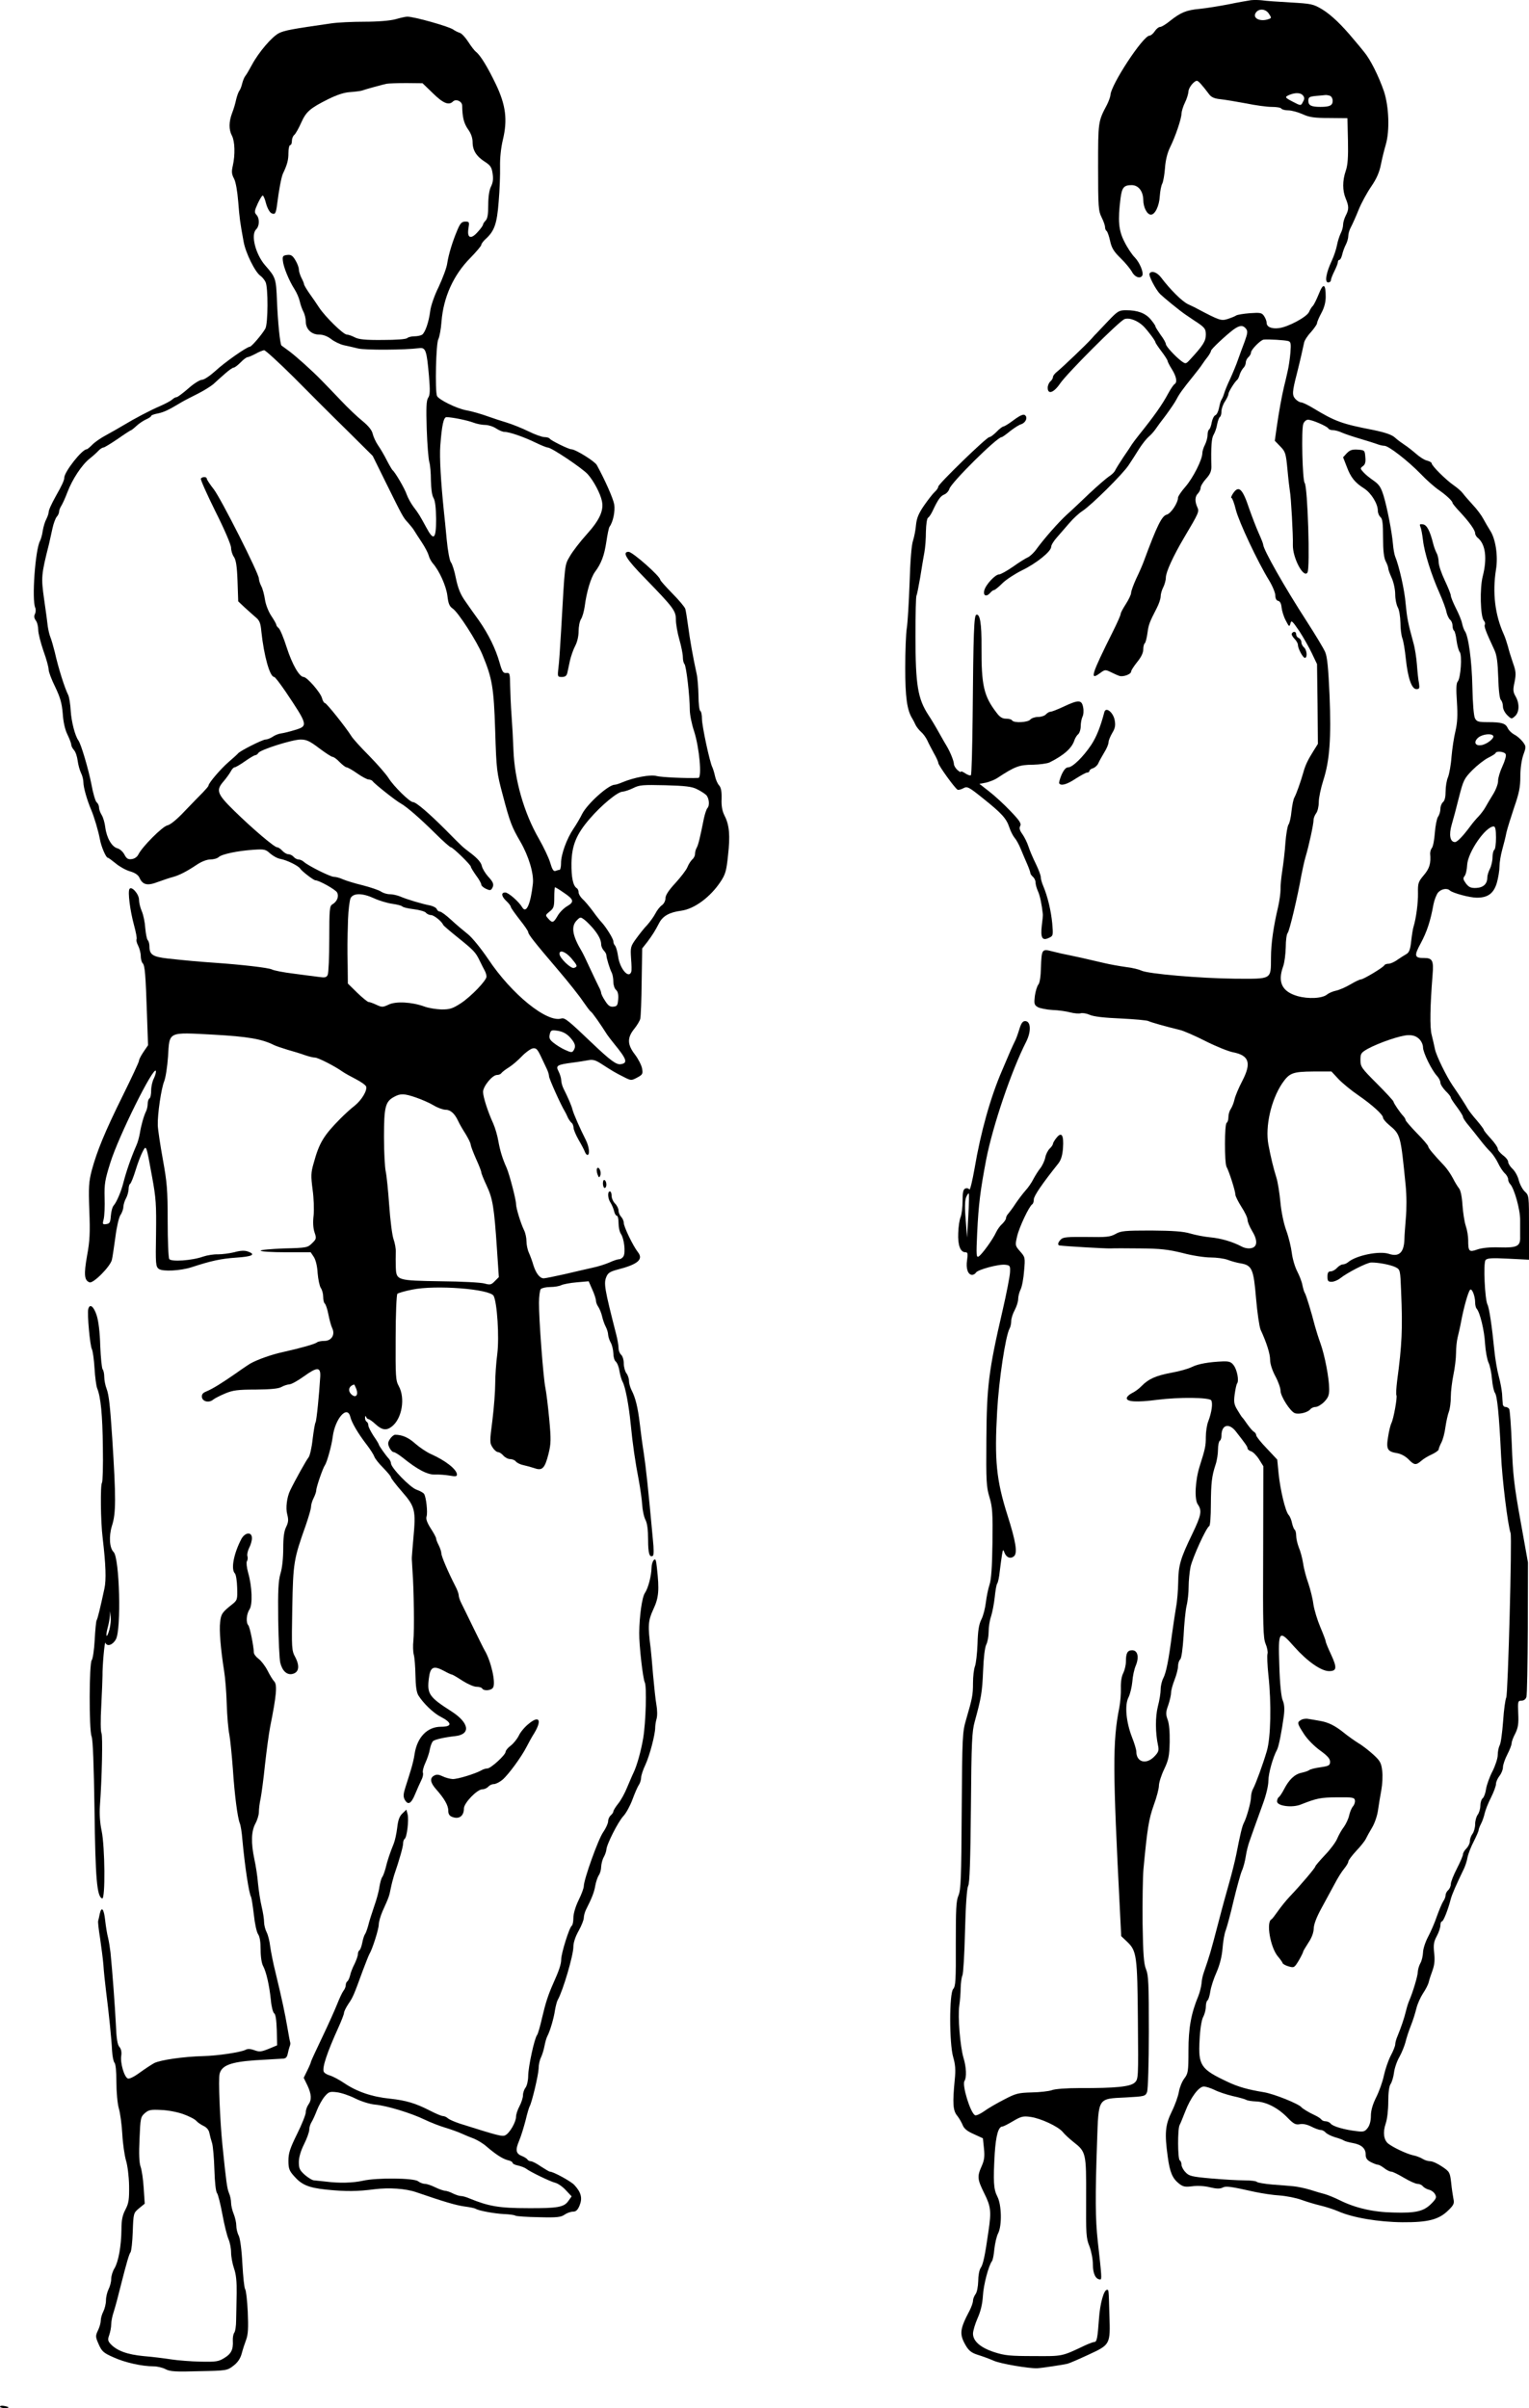 <?xml version="1.0" standalone="no"?>
<!DOCTYPE svg PUBLIC "-//W3C//DTD SVG 20010904//EN"
 "http://www.w3.org/TR/2001/REC-SVG-20010904/DTD/svg10.dtd">
<svg version="1.0" xmlns="http://www.w3.org/2000/svg"
 width="880pt" height="1385.502pt" viewBox="0 0 880 1385.502"
 preserveAspectRatio="xMidYMid meet">
<g transform="translate(0,1385.502) scale(0.1,-0.1)"
fill="#000000" stroke="none">
<path d="M7200 13854 c-19 -3 -78 -13 -130 -24 -52 -10 -126 -22 -165 -26 -78
-7 -110 -21 -172 -70 -23 -19 -48 -34 -56 -34 -8 0 -22 -11 -31 -25 -9 -14
-23 -25 -30 -25 -37 0 -224 -285 -225 -343 -1 -10 -10 -35 -20 -55 -51 -96
-51 -97 -51 -359 0 -229 2 -252 20 -288 11 -22 20 -47 20 -57 0 -9 4 -19 9
-22 5 -4 14 -29 20 -57 9 -41 21 -61 61 -100 27 -26 56 -62 65 -78 15 -30 47
-42 59 -22 10 16 -14 75 -43 105 -17 17 -44 58 -60 91 -33 64 -38 121 -22 248
8 63 19 77 64 77 39 0 66 -35 67 -85 0 -43 22 -85 44 -85 24 0 48 51 51 106 2
29 8 61 14 72 6 11 13 52 16 90 3 46 14 88 29 119 30 60 66 165 66 195 1 13 9
41 20 63 11 22 19 50 20 63 0 22 32 62 49 62 8 0 29 -23 72 -80 12 -15 31 -23
65 -26 27 -3 92 -14 146 -24 53 -11 119 -20 146 -20 28 0 54 -4 57 -10 3 -5
21 -10 40 -10 18 0 55 -10 82 -22 39 -18 68 -22 153 -22 l105 -1 3 -129 c2
-96 -1 -141 -13 -175 -19 -56 -19 -112 0 -158 19 -45 19 -63 0 -99 -8 -16 -15
-39 -15 -52 0 -13 -6 -35 -14 -50 -7 -15 -17 -45 -21 -67 -4 -22 -17 -62 -30
-90 -33 -70 -42 -125 -21 -125 9 0 16 6 16 13 0 7 9 30 20 52 11 22 20 45 20
52 0 7 4 13 9 13 5 0 12 14 16 31 4 17 13 42 21 57 8 15 14 38 14 50 0 13 7
36 15 50 8 15 28 59 44 99 16 40 49 100 73 135 31 45 47 82 56 128 7 36 20 87
28 114 23 80 18 218 -11 306 -31 89 -78 183 -114 226 -14 18 -40 49 -58 70
-72 87 -131 143 -183 175 -52 31 -62 33 -185 40 -71 4 -143 9 -160 12 -16 2
-46 3 -65 1z m103 -78 c15 -22 15 -25 1 -30 -52 -20 -101 6 -74 39 19 23 56
18 73 -9z m196 -470 c9 -11 10 -20 1 -35 -13 -26 -12 -26 -60 -1 -46 24 -48
27 -17 40 33 13 63 12 76 -4z m155 -2 c9 -3 16 -16 16 -29 0 -27 -17 -35 -70
-35 -53 0 -70 8 -70 35 0 21 6 24 43 28 23 2 47 4 54 5 6 1 18 -1 27 -4z"/>
<path d="M2275 13744 c-30 -8 -100 -14 -177 -14 -70 0 -158 -4 -195 -10 -224
-32 -265 -40 -296 -55 -40 -19 -118 -110 -157 -183 -15 -28 -32 -57 -38 -64
-6 -7 -14 -27 -18 -43 -4 -17 -11 -36 -17 -43 -5 -7 -13 -29 -18 -50 -4 -20
-14 -55 -23 -77 -19 -51 -20 -95 -1 -131 17 -33 19 -109 5 -172 -8 -34 -7 -49
7 -75 10 -19 19 -71 24 -132 8 -99 10 -115 31 -230 11 -64 66 -176 97 -197 10
-7 23 -23 29 -35 16 -30 15 -241 -1 -269 -20 -35 -80 -104 -89 -104 -17 0
-144 -89 -198 -139 -31 -28 -65 -51 -77 -51 -12 0 -48 -22 -79 -50 -31 -27
-62 -50 -67 -50 -6 0 -18 -6 -26 -14 -9 -8 -41 -25 -71 -38 -56 -24 -142 -69
-215 -113 -22 -13 -65 -38 -95 -54 -30 -16 -66 -41 -79 -55 -14 -14 -28 -26
-32 -26 -27 0 -128 -129 -129 -163 0 -15 -13 -44 -49 -107 -26 -47 -41 -80
-41 -92 0 -7 -6 -25 -13 -39 -8 -14 -17 -44 -21 -68 -3 -23 -11 -50 -16 -59
-27 -50 -48 -339 -27 -384 4 -10 3 -26 -2 -36 -6 -12 -5 -23 5 -37 8 -10 14
-35 14 -54 0 -20 14 -74 30 -121 17 -46 30 -95 30 -108 0 -13 17 -58 38 -100
29 -61 38 -93 43 -152 3 -48 13 -93 27 -121 12 -25 22 -51 22 -59 0 -7 7 -21
16 -31 9 -10 18 -37 21 -61 3 -24 12 -55 19 -70 8 -15 14 -40 14 -55 0 -28 21
-102 45 -158 17 -40 41 -121 50 -169 7 -41 35 -106 45 -106 4 0 24 -15 45 -32
21 -18 58 -39 82 -46 29 -8 48 -21 55 -36 19 -43 46 -49 108 -25 30 11 69 24
85 28 37 10 80 32 138 71 27 18 58 30 78 30 18 0 40 6 48 14 19 17 110 36 202
42 60 4 68 2 93 -21 16 -14 42 -29 60 -32 38 -7 102 -39 113 -55 9 -15 78 -68
88 -68 21 0 116 -53 125 -70 12 -23 0 -53 -28 -69 -15 -9 -17 -30 -17 -198 0
-103 -4 -196 -9 -207 -7 -15 -16 -17 -50 -12 -23 3 -88 11 -146 19 -58 7 -114
18 -125 24 -19 10 -176 28 -335 39 -87 6 -154 12 -265 24 -86 10 -105 22 -105
70 0 14 -4 30 -10 36 -5 5 -11 36 -14 69 -2 33 -11 77 -20 97 -9 21 -16 50
-16 66 0 33 -43 81 -55 62 -10 -17 3 -122 26 -207 11 -40 18 -77 15 -82 -3 -5
1 -22 9 -37 8 -16 15 -43 15 -59 0 -17 5 -36 11 -42 13 -13 17 -62 25 -300 l6
-172 -26 -38 c-14 -21 -26 -43 -26 -51 0 -7 -42 -97 -93 -200 -104 -210 -149
-320 -179 -431 -17 -66 -19 -96 -14 -231 5 -127 3 -174 -13 -260 -19 -108 -16
-142 14 -153 21 -9 121 92 129 130 4 16 12 74 20 130 7 57 20 113 29 127 10
14 17 36 17 48 1 13 7 34 15 48 8 14 14 37 15 52 0 15 4 29 9 32 5 3 19 38 31
77 12 40 30 87 40 106 22 42 21 46 55 -142 23 -124 25 -161 23 -328 -3 -176
-2 -189 16 -203 23 -16 124 -11 189 10 113 37 169 49 255 55 94 6 117 18 69
35 -18 7 -44 6 -79 -4 -29 -7 -71 -12 -94 -12 -23 1 -61 -5 -85 -13 -64 -23
-184 -31 -195 -14 -5 8 -9 106 -9 219 0 181 -4 223 -28 355 -15 83 -28 170
-29 195 -2 65 20 213 37 254 8 20 18 83 22 142 9 146 -4 140 261 126 198 -11
280 -25 349 -60 10 -5 45 -17 78 -27 33 -9 78 -23 100 -31 23 -8 48 -14 58
-14 17 0 112 -48 157 -80 14 -10 49 -29 78 -44 29 -15 56 -34 59 -42 8 -22
-25 -78 -66 -111 -20 -15 -56 -48 -81 -73 -97 -98 -123 -140 -155 -258 -16
-55 -16 -73 -6 -151 7 -49 9 -114 6 -148 -5 -39 -3 -74 5 -98 12 -35 11 -39
-14 -63 -25 -25 -31 -27 -161 -30 -74 -3 -135 -8 -135 -13 0 -5 65 -9 144 -9
l144 0 18 -27 c11 -17 20 -53 22 -93 3 -36 11 -74 18 -85 8 -11 14 -34 14 -52
0 -17 4 -34 9 -38 5 -3 15 -31 21 -63 6 -31 16 -67 22 -79 18 -37 -4 -73 -45
-73 -18 0 -37 -4 -42 -8 -11 -10 -93 -33 -200 -57 -60 -13 -140 -41 -182 -64
-6 -3 -44 -28 -83 -56 -85 -59 -135 -90 -173 -106 -20 -8 -27 -17 -25 -33 4
-26 42 -34 66 -13 9 7 40 23 69 35 43 18 72 22 175 22 88 1 130 5 148 15 14 8
34 14 45 15 12 0 49 21 84 46 76 55 97 55 94 -1 -6 -102 -21 -254 -27 -264 -4
-6 -11 -50 -17 -98 -5 -48 -16 -94 -23 -103 -11 -12 -79 -134 -106 -190 -19
-39 -27 -102 -17 -138 8 -31 7 -45 -6 -72 -12 -24 -17 -59 -17 -125 0 -54 -6
-113 -16 -144 -12 -42 -15 -96 -13 -264 2 -117 7 -229 12 -249 12 -48 39 -72
71 -64 36 9 42 44 16 95 -22 40 -22 50 -18 284 5 262 8 280 78 477 16 47 30
94 30 106 0 12 7 35 15 50 8 16 15 36 15 44 0 19 39 131 50 145 11 15 39 113
45 165 14 104 84 183 101 113 8 -33 44 -95 95 -161 20 -26 39 -56 43 -67 3
-11 26 -40 51 -65 24 -25 45 -49 45 -55 0 -5 29 -43 64 -83 75 -86 80 -106 65
-268 -5 -60 -10 -113 -9 -119 0 -5 2 -37 4 -70 8 -101 11 -347 5 -400 -3 -27
-2 -63 2 -79 5 -16 9 -70 10 -120 1 -62 6 -98 17 -116 28 -45 86 -101 127
-122 68 -35 69 -58 3 -58 -79 0 -137 -60 -152 -157 -3 -24 -13 -64 -21 -90 -8
-27 -22 -71 -31 -99 -13 -40 -14 -56 -5 -73 19 -34 37 -25 60 31 12 29 28 65
36 81 8 15 12 34 9 42 -3 8 3 34 14 57 11 24 23 59 26 79 4 21 12 41 19 47 12
9 63 21 126 28 92 10 82 76 -20 142 -129 82 -142 101 -131 189 8 68 26 77 88
44 21 -12 42 -21 45 -21 4 0 31 -16 60 -35 30 -19 66 -35 81 -35 15 0 30 -4
33 -10 10 -16 53 -12 63 6 16 28 -12 152 -49 214 -5 8 -34 67 -65 130 -31 63
-62 128 -70 143 -8 16 -14 35 -14 43 0 8 -8 32 -19 52 -43 84 -81 173 -81 190
0 9 -7 30 -15 46 -8 15 -15 33 -15 39 0 6 -14 32 -31 58 -21 33 -29 55 -24 69
7 24 -2 109 -14 129 -4 7 -24 18 -44 25 -37 13 -147 126 -147 152 0 7 -6 19
-12 26 -18 19 -58 76 -58 82 0 3 -13 25 -30 49 -16 25 -30 52 -30 60 0 9 -4
19 -10 22 -5 3 -10 14 -9 23 0 11 3 12 6 5 2 -7 9 -13 13 -13 5 0 24 -13 42
-30 37 -34 63 -37 94 -12 58 46 77 163 39 232 -18 32 -19 56 -18 278 0 134 5
248 10 253 4 4 43 16 85 24 134 28 447 4 469 -36 20 -39 33 -235 21 -334 -7
-52 -12 -129 -12 -172 0 -42 -7 -136 -16 -209 -16 -123 -16 -132 1 -157 9 -15
24 -27 31 -27 8 0 22 -9 31 -20 10 -11 27 -20 39 -20 12 0 27 -6 33 -14 7 -8
27 -18 44 -21 18 -4 47 -12 65 -18 43 -15 58 0 79 84 14 57 15 80 4 199 -7 74
-17 155 -22 179 -12 54 -38 400 -37 491 0 36 5 71 10 78 6 6 30 12 55 12 24 0
53 5 64 11 11 5 51 13 88 16 l69 6 21 -48 c12 -26 21 -55 21 -64 0 -9 6 -25
14 -36 7 -11 17 -35 21 -53 4 -18 13 -45 21 -60 8 -15 14 -36 14 -47 1 -11 7
-31 15 -45 8 -14 14 -41 15 -61 0 -20 6 -42 14 -48 8 -7 18 -31 21 -54 4 -23
12 -51 18 -62 16 -28 36 -134 47 -245 11 -114 26 -217 47 -325 8 -44 17 -106
19 -138 2 -31 10 -70 19 -87 10 -19 15 -57 15 -114 0 -79 8 -105 28 -92 5 3 5
42 0 88 -28 306 -41 424 -53 503 -8 50 -18 126 -23 170 -11 93 -25 149 -47
191 -8 16 -15 40 -15 54 0 14 -7 34 -15 44 -8 11 -15 36 -15 57 0 20 -7 42
-15 49 -8 7 -15 24 -15 38 0 14 -6 51 -14 81 -67 262 -72 292 -56 330 9 22 22
30 63 41 118 30 152 59 118 101 -28 36 -81 146 -81 168 0 11 -7 26 -15 35 -8
8 -15 24 -15 35 0 12 -9 30 -20 41 -11 11 -20 31 -20 45 0 14 -4 25 -10 25
-15 0 -12 -42 4 -65 7 -11 16 -32 20 -47 3 -16 11 -28 16 -28 6 0 10 -19 10
-43 0 -23 6 -51 14 -62 18 -27 27 -104 15 -127 -5 -10 -17 -18 -25 -18 -8 0
-34 -8 -57 -19 -23 -10 -67 -24 -97 -30 -30 -7 -102 -23 -160 -37 -58 -13
-112 -24 -121 -24 -22 0 -44 28 -59 75 -6 22 -18 54 -26 72 -8 17 -14 47 -14
66 0 20 -6 48 -14 64 -19 39 -46 127 -46 150 0 26 -38 171 -54 208 -24 53 -38
99 -48 155 -5 30 -18 75 -29 100 -32 70 -58 152 -59 182 0 33 54 98 80 98 11
0 22 5 25 10 4 6 23 21 44 34 21 13 54 42 75 64 21 22 49 42 62 45 19 3 26 -3
45 -42 12 -25 28 -59 35 -74 8 -16 14 -36 14 -45 0 -13 66 -161 91 -202 5 -8
13 -25 18 -37 6 -11 15 -24 20 -28 6 -3 11 -16 12 -28 0 -12 14 -44 30 -72 16
-27 32 -58 35 -67 4 -10 10 -18 15 -18 15 0 10 48 -10 87 -33 65 -69 147 -76
173 -6 25 -27 72 -52 122 -7 14 -13 36 -13 48 0 11 -7 34 -15 50 -18 34 -10
39 80 51 33 4 74 11 91 14 25 5 41 1 75 -21 65 -42 80 -51 128 -75 43 -22 44
-22 78 -4 32 17 34 22 28 54 -4 19 -22 54 -41 79 -44 57 -45 96 -4 147 17 21
33 48 35 59 3 12 7 107 8 213 l3 191 30 38 c30 41 42 59 68 109 21 40 59 61
126 70 76 10 168 78 227 167 28 42 34 63 43 151 13 114 8 175 -20 229 -13 26
-19 55 -17 97 1 42 -3 65 -15 78 -9 10 -19 34 -23 53 -4 19 -11 41 -15 50 -15
28 -60 238 -60 279 0 22 -4 43 -10 46 -5 3 -10 43 -10 88 -1 45 -5 102 -11
127 -20 91 -39 197 -49 275 -6 44 -13 88 -16 97 -3 10 -36 50 -75 89 -38 39
-69 74 -69 78 0 20 -160 161 -182 161 -40 0 -13 -43 95 -153 164 -169 177
-186 177 -238 0 -24 9 -76 20 -114 11 -38 20 -84 20 -100 0 -17 4 -35 9 -40
11 -11 31 -187 31 -265 0 -26 11 -82 25 -123 30 -94 46 -267 24 -268 -69 -3
-214 4 -240 11 -34 10 -130 -8 -197 -36 -18 -8 -38 -14 -44 -14 -36 0 -156
-108 -187 -167 -11 -23 -34 -62 -51 -87 -38 -56 -72 -149 -71 -198 0 -21 -4
-38 -9 -38 -5 0 -15 -3 -23 -6 -11 -4 -19 8 -30 46 -8 28 -38 91 -66 140 -85
147 -140 339 -146 510 -2 58 -7 148 -11 200 -4 52 -7 129 -8 170 -1 70 -2 75
-22 73 -18 -2 -24 7 -39 60 -22 78 -63 162 -118 241 -24 33 -60 84 -80 113
-27 38 -41 73 -53 130 -8 43 -22 85 -29 93 -7 8 -18 66 -24 130 -6 63 -13 135
-16 160 -18 174 -26 316 -21 380 9 119 19 165 36 165 35 -1 118 -18 153 -31
20 -8 52 -14 70 -14 17 0 46 -9 62 -20 17 -11 38 -20 49 -20 28 0 114 -30 179
-62 31 -15 63 -28 70 -28 21 0 200 -120 230 -154 34 -38 72 -110 81 -153 12
-54 -12 -109 -86 -191 -38 -42 -82 -99 -98 -127 -31 -54 -28 -32 -51 -435 -5
-85 -11 -179 -15 -207 -6 -52 -5 -53 20 -53 18 0 27 6 31 23 3 12 9 43 15 70
6 26 19 64 30 85 12 22 20 56 20 85 0 26 6 58 14 70 8 12 17 45 21 72 11 86
36 167 59 199 36 48 54 95 66 175 6 41 14 80 18 85 21 29 33 90 27 129 -7 36
-51 136 -100 226 -12 22 -123 91 -147 91 -15 0 -117 50 -124 61 -3 5 -17 9
-30 9 -14 0 -56 15 -92 33 -37 18 -94 41 -127 51 -33 10 -76 24 -95 31 -53 19
-101 33 -140 40 -55 11 -156 61 -165 82 -12 29 -6 304 8 327 6 12 15 57 18
101 11 140 69 268 165 365 35 36 64 70 64 76 0 6 10 19 21 30 54 48 69 88 79
219 6 68 9 159 8 202 -1 48 5 107 16 153 28 116 17 200 -40 320 -49 102 -90
168 -115 187 -8 6 -28 32 -44 57 -16 25 -38 49 -49 52 -12 4 -28 12 -36 18
-23 18 -232 77 -267 75 -10 0 -40 -7 -68 -15z m217 -426 c58 -57 91 -71 115
-47 17 17 53 1 53 -24 1 -65 9 -100 33 -135 18 -24 27 -51 27 -75 0 -47 22
-82 71 -113 31 -20 39 -31 44 -67 5 -32 2 -53 -9 -75 -10 -20 -16 -57 -16
-106 0 -53 -4 -79 -15 -90 -8 -8 -15 -19 -15 -23 0 -5 -13 -24 -30 -42 -39
-45 -63 -37 -54 19 6 38 5 40 -18 40 -20 0 -29 -9 -45 -47 -29 -68 -51 -141
-59 -193 -3 -25 -26 -85 -49 -135 -25 -50 -46 -112 -49 -140 -8 -63 -29 -124
-47 -136 -8 -5 -28 -9 -45 -9 -16 0 -35 -5 -40 -10 -7 -7 -64 -11 -141 -11
-100 -1 -138 3 -161 15 -17 9 -38 16 -46 16 -20 0 -124 102 -159 155 -14 22
-40 59 -57 83 -16 23 -30 47 -30 51 0 5 -7 22 -15 37 -8 16 -15 38 -15 49 0
11 -9 35 -20 53 -16 27 -26 33 -48 30 -23 -3 -27 -7 -24 -33 3 -36 36 -116 67
-164 13 -20 26 -51 30 -69 4 -18 13 -45 21 -60 8 -15 14 -41 14 -58 0 -42 32
-74 76 -74 23 0 48 -9 70 -26 19 -15 51 -30 72 -35 20 -4 58 -13 83 -19 41
-10 266 -9 353 2 36 4 42 -13 55 -162 7 -82 6 -109 -5 -124 -10 -15 -12 -56
-8 -180 3 -89 10 -174 15 -190 5 -16 9 -63 9 -105 1 -47 6 -86 15 -101 10 -17
14 -57 15 -122 0 -117 -14 -128 -57 -47 -36 66 -42 77 -74 119 -14 19 -31 50
-38 69 -10 32 -67 130 -82 141 -3 3 -18 28 -32 55 -14 28 -36 66 -50 86 -14
20 -28 51 -32 68 -4 20 -24 45 -58 73 -29 23 -87 78 -129 123 -42 44 -90 94
-106 110 -54 56 -147 139 -187 169 -22 16 -42 31 -45 33 -8 7 -21 133 -26 258
-5 126 -7 134 -66 201 -57 64 -86 178 -54 209 20 20 21 63 2 84 -13 14 -12 22
7 64 12 26 25 47 29 47 4 0 13 -20 19 -45 7 -26 20 -50 30 -56 22 -11 27 -4
34 51 10 80 24 155 33 175 26 55 32 80 32 120 0 25 5 45 10 45 6 0 10 11 10
24 0 13 6 29 14 35 7 6 25 37 39 69 29 65 51 84 157 137 49 24 90 38 124 40
28 2 58 6 66 8 29 10 125 36 145 40 11 2 62 4 114 4 l93 -1 60 -58z m-800
-1635 c86 -87 223 -224 305 -304 l148 -147 73 -148 c101 -204 102 -206 130
-236 13 -15 30 -35 36 -46 6 -10 26 -41 44 -68 18 -27 35 -60 39 -74 3 -14 14
-34 23 -45 39 -44 78 -132 85 -188 5 -45 12 -61 30 -73 32 -21 140 -189 172
-267 56 -135 65 -187 73 -437 7 -227 9 -240 44 -371 41 -156 52 -183 101 -267
48 -83 78 -183 72 -241 -13 -117 -38 -175 -61 -137 -19 33 -80 86 -98 86 -26
0 -22 -23 7 -50 14 -13 25 -28 25 -33 0 -5 23 -37 50 -72 28 -35 50 -67 50
-73 0 -13 39 -62 173 -219 59 -69 123 -150 142 -179 20 -29 40 -56 45 -59 9
-5 55 -71 95 -134 6 -9 24 -32 40 -52 73 -89 80 -111 37 -117 -25 -4 -61 23
-166 123 -134 128 -156 146 -175 140 -82 -26 -286 139 -420 340 -42 62 -93
125 -118 145 -24 19 -68 56 -96 82 -29 27 -58 48 -65 48 -7 0 -15 6 -18 14 -3
8 -20 17 -37 21 -44 8 -135 35 -174 52 -17 7 -44 13 -60 13 -16 0 -38 7 -50
15 -11 8 -58 24 -104 36 -46 11 -98 27 -116 35 -17 8 -40 14 -51 14 -21 0
-147 63 -173 86 -8 8 -23 14 -31 14 -9 0 -21 7 -28 15 -7 8 -20 15 -30 15 -9
0 -25 9 -35 20 -10 11 -23 20 -30 20 -16 0 -143 108 -247 210 -100 98 -107
118 -59 172 15 18 33 43 40 56 6 12 16 22 21 22 6 0 33 16 60 35 27 19 54 35
59 35 6 0 14 6 18 13 12 19 196 77 243 77 34 0 53 -9 107 -50 36 -27 71 -50
78 -50 6 0 24 -13 40 -30 16 -16 34 -30 40 -30 6 0 34 -16 61 -35 27 -19 57
-35 66 -35 9 0 20 -5 23 -10 9 -14 135 -114 162 -128 34 -19 110 -85 198 -172
44 -44 85 -80 90 -80 11 0 115 -101 115 -112 0 -5 14 -27 30 -50 17 -22 30
-46 30 -53 0 -6 12 -17 27 -24 21 -10 28 -9 34 1 14 22 10 36 -22 70 -16 18
-33 46 -36 61 -4 19 -24 42 -57 68 -60 46 -47 34 -151 139 -95 95 -170 160
-188 160 -19 0 -111 91 -140 137 -15 24 -66 82 -113 130 -48 48 -94 99 -102
113 -32 51 -143 190 -152 190 -5 0 -13 13 -17 29 -9 32 -86 121 -106 121 -25
1 -66 74 -97 170 -17 54 -38 104 -46 111 -8 6 -14 15 -14 20 0 4 -13 27 -29
51 -16 24 -32 65 -36 93 -4 27 -13 62 -21 77 -8 15 -14 35 -14 44 0 29 -216
456 -259 513 -23 29 -41 57 -41 62 0 12 -27 12 -34 0 -3 -5 35 -90 84 -189 51
-101 90 -192 90 -209 0 -16 7 -39 16 -52 12 -17 18 -53 21 -139 l4 -117 37
-35 c21 -19 50 -45 64 -57 21 -17 28 -33 32 -80 15 -142 49 -263 74 -263 5 0
33 -37 64 -82 131 -195 132 -200 56 -223 -29 -9 -65 -18 -81 -20 -15 -2 -37
-11 -49 -20 -13 -8 -30 -15 -40 -15 -17 0 -148 -66 -158 -80 -3 -4 -27 -26
-55 -50 -46 -40 -115 -121 -115 -135 0 -4 -15 -21 -32 -39 -18 -18 -65 -66
-105 -108 -44 -47 -83 -79 -100 -82 -29 -7 -145 -123 -167 -168 -7 -14 -22
-24 -38 -26 -21 -3 -30 3 -42 26 -8 16 -26 32 -40 36 -32 8 -62 59 -70 120 -3
27 -13 60 -21 72 -8 13 -15 32 -15 42 0 11 -6 25 -14 31 -7 6 -21 53 -30 104
-17 86 -59 230 -75 252 -19 26 -40 107 -44 170 -2 39 -9 79 -14 90 -21 42 -57
155 -78 249 -8 32 -19 70 -25 85 -6 14 -12 42 -15 61 -2 19 -11 89 -21 156
-18 128 -17 141 28 319 5 22 14 63 20 90 6 28 17 57 24 66 8 8 14 22 14 30 0
8 6 23 13 34 7 11 23 46 35 78 28 74 83 158 129 194 19 15 42 36 51 46 9 9 21
17 27 17 6 0 43 23 83 50 40 28 74 50 77 50 2 0 16 11 31 25 14 13 39 30 55
37 16 7 29 16 29 20 0 4 17 10 38 14 34 7 61 19 137 65 17 10 58 31 92 48 34
17 74 42 90 55 15 14 46 42 68 61 21 19 44 35 50 35 6 0 24 14 40 30 16 17 34
30 40 30 5 0 26 9 45 19 19 11 42 20 50 21 8 0 85 -71 172 -157z m2318 -2368
c19 -9 43 -24 53 -33 18 -16 23 -62 8 -77 -5 -6 -14 -32 -20 -60 -22 -110 -32
-151 -41 -167 -6 -10 -10 -26 -10 -37 0 -10 -7 -24 -16 -31 -8 -8 -21 -27 -28
-45 -7 -17 -39 -58 -70 -92 -38 -41 -56 -69 -56 -86 0 -15 -9 -32 -20 -40 -12
-8 -29 -30 -38 -48 -10 -19 -31 -48 -47 -66 -17 -17 -45 -53 -64 -79 -32 -44
-33 -50 -29 -113 3 -36 4 -72 1 -78 -15 -42 -67 20 -76 92 -4 27 -12 54 -17
59 -6 6 -10 17 -10 25 0 15 -42 82 -68 110 -8 8 -31 37 -51 65 -21 28 -48 60
-60 70 -11 11 -21 27 -21 37 0 10 -5 21 -11 24 -21 14 -31 62 -30 144 2 102
28 166 105 255 67 78 161 156 189 156 12 1 40 10 62 21 36 18 55 19 185 16
114 -3 153 -8 180 -22z m-767 -595 c60 -40 64 -54 21 -79 -19 -11 -44 -36 -55
-56 -24 -41 -30 -42 -54 -15 -17 19 -17 20 9 41 23 18 26 28 26 80 0 32 2 59
4 59 3 0 25 -13 49 -30z m-1089 -34 c28 -13 75 -27 103 -31 29 -4 55 -11 58
-15 3 -5 32 -12 65 -16 33 -4 65 -13 71 -20 6 -8 20 -14 30 -14 16 0 62 -36
70 -57 2 -4 38 -35 79 -68 97 -78 107 -88 131 -138 11 -23 25 -50 30 -59 5
-10 9 -24 9 -32 0 -22 -87 -113 -147 -153 -48 -31 -63 -36 -112 -36 -31 1 -75
8 -99 17 -72 26 -163 31 -205 11 -34 -16 -39 -16 -71 -1 -19 9 -39 16 -45 16
-5 0 -35 24 -65 53 l-54 53 -1 100 c-2 113 -2 132 2 269 2 55 9 110 15 123 17
30 69 29 136 -2z m1259 -172 c32 -38 47 -68 47 -93 0 -11 7 -26 15 -35 8 -8
15 -20 15 -27 0 -15 19 -78 31 -101 5 -10 9 -33 9 -52 0 -18 7 -39 15 -46 11
-9 15 -27 13 -54 -3 -35 -6 -41 -28 -43 -19 -2 -30 6 -47 33 -13 19 -23 40
-23 46 0 5 -6 22 -14 36 -8 15 -30 63 -51 107 -20 44 -41 87 -46 95 -55 91
-64 145 -29 180 20 20 21 20 45 2 13 -10 34 -32 48 -48z m-126 -171 c37 -44
39 -49 17 -57 -17 -7 -84 57 -84 81 0 25 34 13 67 -24z m-6 -457 c30 -33 35
-52 20 -75 -8 -13 -15 -12 -48 3 -21 9 -51 28 -67 41 -23 18 -27 28 -22 49 6
24 9 26 48 20 28 -5 50 -17 69 -38z m-2395 -235 c-9 -16 -16 -48 -16 -70 0
-22 -4 -43 -10 -46 -5 -3 -10 -17 -10 -31 0 -13 -4 -32 -9 -42 -13 -26 -29
-82 -36 -127 -4 -22 -12 -53 -20 -70 -31 -71 -58 -149 -75 -215 -12 -49 -39
-112 -55 -130 -8 -8 -15 -35 -17 -60 -3 -38 -6 -45 -26 -48 -22 -3 -23 -1 -15
30 4 18 7 73 5 122 -2 78 2 103 33 201 47 152 251 562 262 528 2 -6 -3 -25
-11 -42z m1509 -111 c32 -11 78 -31 101 -45 23 -14 54 -25 68 -25 29 0 53 -22
73 -65 7 -16 27 -50 43 -75 15 -25 29 -52 29 -61 1 -9 15 -46 31 -82 17 -37
30 -71 30 -77 0 -6 14 -41 31 -77 35 -75 43 -124 59 -362 l11 -164 -23 -23
c-20 -21 -27 -23 -59 -14 -20 6 -133 12 -250 13 -254 4 -258 5 -261 80 -1 29
-1 68 0 87 1 19 -5 53 -13 75 -8 22 -19 110 -25 195 -6 85 -15 173 -20 195 -5
22 -10 111 -10 198 0 174 8 204 58 231 36 20 58 20 127 -4z m-344 -1677 c12
-33 -2 -53 -26 -33 -25 21 -19 50 13 59 1 1 7 -11 13 -26z"/>
<path d="M6616 12281 c-7 -11 36 -93 61 -118 24 -23 111 -94 143 -116 14 -9
46 -32 73 -49 42 -29 47 -37 47 -69 0 -37 -17 -63 -90 -142 -25 -27 -26 -27
-50 -10 -36 27 -90 86 -90 98 0 7 -13 31 -30 53 -16 23 -30 45 -30 49 0 5 -13
23 -28 41 -31 36 -75 52 -141 52 -40 0 -48 -4 -103 -62 -33 -35 -64 -67 -69
-73 -6 -5 -18 -19 -27 -29 -29 -33 -166 -163 -194 -186 -16 -12 -28 -27 -28
-35 0 -7 -7 -18 -15 -25 -8 -7 -15 -23 -15 -36 0 -41 35 -29 71 24 41 60 340
359 371 371 28 10 77 -9 110 -42 27 -28 68 -83 68 -92 0 -3 16 -27 35 -52 19
-25 35 -50 35 -55 0 -4 11 -26 25 -48 26 -42 32 -75 15 -85 -6 -4 -22 -27 -36
-53 -36 -67 -80 -129 -169 -240 -16 -20 -34 -44 -40 -53 -5 -9 -28 -43 -50
-75 -22 -33 -43 -67 -47 -76 -4 -9 -20 -25 -35 -34 -15 -10 -66 -54 -113 -98
-47 -45 -105 -100 -130 -122 -49 -45 -128 -135 -173 -196 -15 -22 -38 -43 -50
-49 -12 -5 -51 -29 -86 -54 -36 -25 -72 -45 -81 -45 -22 0 -77 -59 -85 -92 -8
-32 13 -39 35 -13 7 8 16 15 21 15 5 0 26 17 48 39 21 21 72 54 112 74 83 40
169 109 169 136 0 10 15 34 33 54 17 20 50 58 72 83 22 26 56 57 75 69 52 34
233 213 266 264 16 24 44 67 61 95 18 28 43 59 55 69 12 10 29 29 38 42 8 12
35 49 60 81 24 33 52 73 61 91 16 31 35 58 99 137 19 24 42 53 50 66 8 12 23
33 33 45 9 13 17 27 17 32 0 9 81 85 128 121 36 26 55 28 73 6 11 -14 10 -25
-7 -73 -12 -31 -29 -78 -39 -106 -9 -27 -30 -77 -45 -110 -16 -33 -31 -71 -35
-85 -4 -14 -11 -29 -15 -35 -4 -5 -10 -26 -14 -47 -4 -20 -13 -39 -21 -42 -8
-3 -17 -21 -21 -41 -3 -19 -10 -38 -15 -41 -5 -3 -9 -17 -9 -32 0 -15 -7 -40
-15 -56 -8 -15 -15 -37 -15 -48 0 -37 -53 -142 -97 -193 -24 -27 -43 -56 -43
-63 0 -30 -41 -92 -65 -98 -28 -7 -56 -63 -131 -266 -7 -20 -27 -66 -44 -101
-16 -35 -30 -73 -30 -83 0 -10 -14 -39 -30 -64 -16 -25 -30 -50 -30 -57 0 -7
-20 -52 -44 -100 -126 -252 -136 -286 -75 -241 28 21 31 21 62 6 18 -9 40 -19
50 -22 22 -7 67 10 67 25 0 7 16 31 35 55 23 28 35 53 35 73 0 16 4 32 9 35 4
3 11 29 15 58 7 51 11 61 54 145 12 23 22 53 22 66 0 14 7 38 15 53 8 16 15
41 15 56 0 31 42 123 104 228 86 145 89 151 77 177 -15 33 -14 62 4 79 8 9 15
23 15 32 0 10 14 33 31 52 23 25 31 43 31 69 -3 117 1 166 13 185 7 12 17 38
20 59 4 20 11 40 16 43 5 3 9 17 9 32 0 15 9 41 20 57 11 17 20 36 20 43 0 12
36 70 51 82 4 3 10 16 14 30 4 13 14 30 21 38 8 7 14 22 14 31 0 10 7 24 15
31 8 7 15 19 15 27 0 16 55 72 73 74 26 3 123 -3 140 -8 16 -4 18 -13 14 -66
-3 -34 -10 -84 -17 -112 -6 -27 -15 -66 -20 -85 -13 -55 -30 -148 -42 -233
l-11 -78 32 -33 c29 -30 32 -39 41 -134 5 -56 12 -112 14 -124 6 -27 19 -257
17 -308 -2 -74 62 -195 84 -159 16 25 1 495 -16 515 -13 16 -20 309 -8 340 5
14 17 24 27 24 24 0 109 -37 117 -50 3 -6 15 -10 27 -10 11 0 34 -6 51 -14 18
-8 66 -24 107 -36 41 -12 85 -26 98 -31 13 -5 31 -9 40 -9 24 0 135 -86 209
-162 33 -35 81 -77 105 -93 43 -30 78 -63 78 -74 0 -3 19 -27 43 -52 55 -59
87 -105 87 -122 0 -8 7 -21 17 -28 43 -37 53 -117 27 -219 -18 -69 -14 -231 6
-256 7 -7 9 -18 6 -23 -6 -9 5 -39 55 -146 14 -30 19 -70 22 -158 2 -73 8
-122 15 -129 7 -7 12 -24 12 -38 0 -15 11 -36 25 -50 24 -23 25 -23 45 -5 25
23 26 73 3 113 -15 26 -16 38 -6 83 9 46 8 62 -9 109 -10 30 -24 73 -29 95 -6
21 -16 53 -24 70 -51 113 -66 239 -45 373 13 77 -2 177 -34 225 -11 18 -29 48
-39 67 -10 19 -37 56 -61 81 -24 26 -49 55 -57 66 -8 11 -32 32 -54 47 -43 30
-125 111 -125 125 0 5 -12 12 -27 16 -15 3 -44 22 -64 40 -21 18 -50 41 -66
51 -15 10 -40 28 -54 41 -19 17 -54 29 -125 44 -181 35 -219 49 -345 125 -31
19 -63 34 -71 34 -8 0 -23 9 -33 20 -19 21 -18 41 9 145 16 63 35 146 42 180
2 11 19 38 39 59 19 22 35 45 35 51 0 7 11 33 25 59 17 31 25 63 25 94 0 76
-14 81 -40 15 -13 -32 -28 -62 -34 -68 -6 -5 -16 -21 -22 -35 -13 -29 -121
-87 -174 -93 -42 -5 -70 7 -70 31 0 10 -7 27 -15 39 -13 19 -22 20 -82 16 -38
-3 -72 -9 -78 -13 -5 -4 -27 -13 -48 -20 -39 -12 -46 -10 -177 59 -8 5 -32 16
-53 26 -35 17 -102 84 -155 154 -23 30 -55 41 -66 22z"/>
<path d="M5830 11435 c-25 -19 -50 -34 -56 -34 -5 -1 -23 -14 -39 -31 -16 -16
-34 -30 -41 -30 -16 0 -294 -270 -294 -285 0 -7 -9 -20 -20 -30 -12 -11 -39
-46 -62 -79 -32 -46 -42 -73 -46 -111 -2 -27 -10 -68 -17 -90 -9 -25 -16 -116
-20 -244 -4 -112 -11 -229 -16 -260 -5 -31 -9 -134 -9 -229 0 -168 10 -243 41
-292 5 -8 13 -24 18 -35 5 -11 19 -29 31 -40 13 -11 29 -33 37 -50 7 -16 25
-50 38 -74 14 -24 25 -49 25 -55 0 -14 98 -150 112 -155 5 -2 21 2 33 9 22 12
31 7 112 -58 109 -87 135 -116 152 -167 7 -22 21 -49 30 -60 10 -11 26 -40 36
-65 10 -25 27 -64 37 -87 10 -23 18 -46 18 -51 0 -5 7 -15 15 -22 8 -7 15 -21
15 -32 0 -11 6 -34 14 -51 12 -27 22 -77 28 -132 1 -5 -2 -35 -6 -65 -8 -70 2
-89 39 -72 27 12 27 14 21 85 -7 72 -26 153 -52 215 -8 18 -14 41 -14 51 0 10
-13 44 -29 77 -16 32 -35 77 -42 99 -7 22 -23 54 -35 71 -16 22 -19 35 -12 47
7 14 -4 31 -58 87 -37 39 -92 89 -122 112 l-55 43 38 7 c20 5 49 16 64 26 102
67 127 77 206 77 39 1 81 7 95 13 84 42 130 83 144 129 4 11 13 27 21 33 8 7
15 28 15 47 0 19 5 43 10 54 6 11 8 35 4 54 -8 44 -26 45 -111 5 -34 -16 -69
-30 -77 -30 -7 0 -19 -7 -26 -15 -7 -8 -27 -15 -45 -15 -18 0 -38 -7 -45 -15
-14 -17 -95 -21 -105 -5 -3 6 -19 10 -35 10 -21 0 -36 9 -55 35 -73 95 -87
157 -86 377 1 136 -9 193 -30 186 -13 -4 -17 -100 -21 -585 -2 -182 -6 -334
-10 -338 -3 -4 -18 1 -32 10 -14 10 -26 14 -26 10 0 -5 -9 0 -20 10 -11 10
-20 26 -20 35 0 16 -21 68 -40 100 -5 8 -26 44 -46 80 -20 36 -47 81 -60 100
-62 95 -75 173 -75 455 0 124 2 229 6 234 3 5 12 52 21 103 8 51 19 116 24
143 5 28 9 82 9 122 1 41 6 75 12 79 6 3 18 21 26 38 32 68 46 87 68 96 12 5
25 19 29 32 9 35 274 298 301 298 4 0 25 15 48 34 23 18 52 37 64 40 22 7 37
32 27 47 -9 15 -27 9 -74 -26z"/>
<path d="M7752 11248 l-22 -24 21 -54 c23 -62 47 -92 101 -126 40 -26 78 -88
78 -127 0 -14 7 -30 15 -37 12 -10 15 -37 15 -119 0 -74 5 -115 15 -135 8 -15
15 -34 15 -41 0 -7 9 -32 20 -56 11 -24 20 -66 20 -94 0 -27 7 -61 15 -75 8
-14 14 -52 15 -87 0 -34 5 -74 11 -90 6 -15 15 -68 20 -118 12 -113 34 -175
61 -175 17 0 19 5 15 33 -4 17 -9 66 -12 107 -3 41 -12 98 -20 125 -32 117
-37 144 -45 227 -6 78 -38 218 -61 273 -4 11 -10 43 -12 70 -6 69 -33 208 -54
278 -15 48 -25 64 -58 87 -22 15 -49 37 -59 49 -18 20 -18 22 -2 34 13 9 17
24 14 52 -3 39 -4 40 -43 43 -32 2 -45 -2 -63 -20z"/>
<path d="M7096 11015 c-9 -14 -13 -25 -8 -25 4 0 16 -31 25 -69 18 -70 126
-300 191 -405 20 -33 36 -72 36 -87 0 -17 6 -29 16 -31 11 -2 18 -16 20 -38 2
-19 12 -53 24 -75 19 -37 21 -38 27 -17 5 20 10 16 51 -44 24 -37 57 -95 73
-129 l29 -61 3 -230 2 -229 -25 -40 c-32 -51 -47 -81 -59 -125 -15 -53 -40
-123 -51 -143 -6 -9 -13 -45 -17 -80 -3 -34 -11 -68 -17 -76 -6 -8 -14 -55
-18 -105 -3 -50 -12 -122 -18 -161 -6 -38 -11 -87 -10 -108 0 -20 -6 -65 -14
-100 -26 -110 -41 -210 -41 -292 -1 -128 8 -122 -207 -121 -200 2 -504 28
-540 47 -12 6 -51 16 -87 20 -36 5 -93 15 -126 23 -128 30 -152 35 -200 45
-27 5 -72 15 -98 22 -61 16 -62 13 -66 -93 -1 -51 -7 -89 -15 -98 -7 -8 -16
-38 -20 -65 -5 -44 -4 -52 16 -64 11 -7 50 -15 84 -17 35 -1 82 -8 104 -14 23
-6 50 -8 60 -5 11 3 34 -1 52 -9 22 -10 82 -17 178 -21 79 -4 151 -10 160 -15
14 -7 95 -30 181 -51 19 -4 86 -33 147 -64 61 -31 132 -59 157 -64 94 -18 109
-61 55 -165 -21 -40 -41 -88 -45 -107 -4 -19 -14 -43 -21 -54 -8 -11 -14 -32
-14 -47 0 -15 -4 -30 -10 -33 -13 -8 -13 -229 -1 -253 15 -27 51 -140 51 -160
0 -9 16 -41 35 -71 19 -29 35 -62 35 -74 0 -12 12 -40 25 -62 34 -55 33 -93
-2 -101 -16 -4 -38 -1 -57 9 -53 28 -118 47 -181 53 -33 3 -85 13 -115 22 -41
12 -99 16 -225 17 -151 0 -174 -2 -205 -20 -31 -17 -52 -19 -167 -17 -108 1
-135 -1 -147 -14 -17 -16 -21 -33 -8 -35 39 -5 265 -18 292 -17 19 1 98 1 175
0 114 -1 158 -6 240 -26 55 -15 128 -26 162 -26 34 0 80 -6 100 -14 21 -8 54
-17 74 -20 65 -11 74 -33 88 -201 7 -82 19 -163 26 -180 35 -76 55 -139 55
-174 0 -23 12 -60 30 -94 17 -31 30 -69 30 -84 0 -32 57 -121 83 -129 24 -8
73 4 88 22 6 8 20 14 31 14 11 0 33 13 49 29 23 24 29 38 29 73 0 62 -25 193
-50 263 -12 33 -26 78 -32 100 -21 82 -51 180 -58 190 -4 6 -10 26 -14 45 -3
19 -17 55 -30 80 -13 25 -27 72 -31 105 -4 33 -18 92 -32 130 -15 41 -29 109
-34 165 -5 52 -15 115 -23 140 -17 54 -32 116 -46 190 -19 103 15 255 79 351
42 61 60 68 180 69 l104 0 41 -44 c23 -24 73 -65 111 -91 80 -55 145 -113 145
-131 0 -7 15 -25 34 -41 67 -56 67 -57 96 -348 6 -60 6 -136 1 -190 -4 -49 -8
-102 -8 -118 -2 -78 -30 -106 -90 -86 -55 18 -188 -9 -234 -48 -8 -7 -22 -13
-31 -13 -8 0 -23 -9 -33 -20 -10 -11 -26 -20 -37 -20 -13 0 -18 -8 -18 -30 0
-25 4 -30 24 -30 13 0 35 9 49 20 43 34 153 90 178 91 40 1 113 -13 141 -27
27 -14 27 -15 32 -141 9 -213 5 -305 -23 -513 -5 -41 -7 -78 -4 -83 6 -10 -16
-135 -29 -160 -5 -10 -14 -45 -19 -79 -12 -71 -4 -85 52 -94 23 -4 48 -18 65
-35 33 -34 43 -36 74 -9 12 11 40 28 61 37 21 10 39 23 39 28 0 6 7 23 15 39
9 16 20 57 24 90 5 34 14 74 20 89 6 16 11 54 11 85 0 31 7 88 15 127 8 38 15
94 15 124 0 29 4 70 9 90 5 20 15 63 21 96 15 79 40 168 51 179 10 11 29 -35
29 -73 0 -15 4 -31 9 -36 19 -22 44 -125 48 -200 3 -44 12 -93 20 -110 8 -16
17 -59 20 -95 3 -36 11 -71 17 -79 13 -17 24 -127 35 -356 6 -140 39 -405 55
-451 9 -24 -15 -928 -25 -946 -5 -10 -14 -71 -18 -136 -5 -65 -13 -128 -20
-139 -6 -12 -11 -37 -11 -56 0 -19 -14 -61 -30 -93 -17 -32 -33 -78 -37 -101
-3 -24 -12 -48 -19 -54 -8 -6 -14 -26 -14 -43 0 -18 -7 -41 -15 -52 -8 -10
-15 -35 -15 -55 0 -19 -7 -44 -15 -55 -8 -10 -15 -29 -15 -41 0 -13 -9 -32
-20 -43 -11 -11 -20 -26 -20 -34 0 -8 -16 -45 -35 -82 -19 -37 -35 -77 -35
-89 0 -12 -7 -28 -15 -35 -8 -7 -15 -20 -15 -29 0 -9 -6 -25 -14 -36 -7 -11
-23 -49 -36 -85 -12 -36 -35 -89 -51 -119 -16 -30 -29 -71 -29 -90 -1 -20 -7
-47 -15 -61 -8 -14 -14 -36 -15 -50 0 -23 -28 -116 -49 -165 -5 -11 -14 -38
-19 -60 -11 -45 -28 -94 -48 -143 -8 -18 -14 -40 -14 -50 0 -9 -12 -39 -26
-65 -14 -27 -31 -77 -39 -113 -7 -35 -27 -91 -44 -125 -21 -42 -31 -77 -31
-108 0 -29 -7 -55 -19 -70 -15 -20 -24 -23 -62 -18 -70 8 -137 27 -150 43 -6
8 -20 14 -30 14 -10 0 -21 5 -24 10 -4 6 -21 17 -38 25 -35 16 -69 37 -77 46
-17 20 -156 76 -215 86 -92 15 -149 31 -210 60 -155 73 -169 94 -161 240 3 63
11 113 20 132 9 16 16 43 16 60 0 16 4 32 9 36 6 3 13 27 17 53 4 26 20 75 36
110 18 42 30 88 34 135 3 40 11 88 19 107 7 19 28 96 45 170 18 74 39 151 47
170 9 19 19 58 23 85 4 28 14 66 21 85 7 19 20 58 30 85 10 28 32 88 48 133
18 49 31 103 31 131 0 42 26 135 50 179 10 19 27 106 39 195 5 41 3 67 -7 90
-8 20 -16 92 -19 198 -7 205 -3 210 87 108 74 -83 154 -139 199 -139 45 0 47
19 12 95 -17 36 -31 70 -31 76 0 5 -14 42 -31 82 -17 40 -35 99 -40 132 -4 33
-18 87 -29 120 -12 33 -26 85 -30 115 -5 31 -16 72 -25 92 -8 21 -15 51 -15
67 0 16 -4 32 -9 35 -4 3 -11 20 -15 38 -3 17 -12 39 -20 47 -19 23 -47 142
-57 236 -4 44 -8 81 -8 82 -1 1 -28 30 -61 65 -33 34 -60 68 -60 75 0 7 -6 16
-13 20 -8 4 -24 24 -38 43 -13 19 -26 37 -30 40 -3 3 -15 22 -27 42 -19 31
-22 45 -16 90 4 29 10 58 14 63 12 16 0 79 -20 105 -14 19 -26 23 -61 22 -79
-3 -143 -14 -179 -32 -19 -10 -72 -25 -117 -33 -91 -17 -133 -36 -173 -77 -14
-15 -40 -34 -56 -41 -16 -8 -29 -21 -29 -29 0 -21 60 -24 175 -9 126 16 300
14 311 -3 10 -16 3 -69 -17 -121 -8 -20 -14 -61 -14 -89 0 -52 -3 -67 -35
-168 -26 -81 -32 -192 -11 -221 25 -36 20 -62 -33 -172 -67 -139 -79 -178 -80
-277 -1 -47 -6 -110 -12 -140 -5 -30 -16 -102 -24 -160 -19 -147 -33 -218 -50
-251 -8 -15 -15 -44 -15 -65 0 -20 -7 -63 -16 -97 -15 -60 -15 -150 1 -225 6
-28 3 -38 -21 -63 -47 -49 -104 -33 -104 28 0 11 -11 48 -25 83 -34 88 -43
185 -20 229 9 18 19 59 22 90 2 31 11 73 20 93 20 49 11 88 -21 88 -27 0 -36
-16 -36 -66 0 -19 -7 -48 -15 -65 -10 -18 -15 -52 -14 -87 1 -31 -3 -82 -9
-112 -39 -196 -38 -356 4 -1175 l7 -140 35 -33 c54 -52 58 -80 61 -453 3 -333
3 -337 -19 -357 -25 -23 -110 -32 -316 -31 -75 0 -143 -5 -160 -12 -16 -6 -68
-12 -115 -13 -79 -2 -93 -6 -160 -41 -41 -21 -93 -51 -116 -68 -23 -16 -46
-26 -52 -22 -27 16 -75 173 -60 197 13 20 11 79 -6 134 -19 66 -33 235 -24
298 4 28 8 75 8 104 1 29 5 61 10 71 5 9 12 124 15 255 4 154 11 246 18 260 9
15 13 145 16 451 3 379 6 438 22 495 37 135 43 168 48 290 3 78 10 135 18 152
8 15 14 49 14 75 0 26 6 66 14 88 7 22 17 72 21 110 4 39 10 75 15 80 4 6 11
37 14 70 4 33 10 76 13 95 5 31 7 32 14 12 11 -29 35 -38 55 -21 21 18 11 83
-37 234 -65 205 -76 317 -60 601 10 181 48 430 71 474 6 10 10 30 10 44 0 15
9 43 20 63 11 21 20 49 20 64 0 14 6 39 14 55 8 16 17 64 20 107 7 77 6 79
-23 112 -29 33 -29 35 -17 87 12 52 69 173 87 184 5 3 9 15 9 28 0 20 48 90
142 208 15 20 23 46 26 89 5 73 -8 94 -37 58 -11 -13 -20 -29 -21 -35 0 -6 -9
-19 -19 -28 -10 -10 -22 -33 -25 -51 -4 -19 -17 -47 -29 -62 -12 -15 -30 -44
-40 -63 -10 -20 -30 -49 -45 -65 -15 -17 -40 -50 -57 -75 -16 -25 -36 -51 -42
-58 -7 -7 -13 -19 -13 -26 0 -7 -10 -21 -21 -32 -12 -10 -28 -32 -36 -49 -19
-42 -82 -128 -100 -139 -14 -8 -15 6 -9 135 8 166 18 244 52 423 38 194 145
511 231 679 29 59 26 117 -7 117 -14 0 -23 -12 -34 -49 -8 -26 -19 -57 -25
-67 -5 -11 -17 -35 -25 -54 -8 -19 -30 -71 -49 -115 -66 -152 -123 -355 -158
-563 -13 -73 -26 -127 -30 -121 -4 7 -14 9 -23 6 -12 -5 -16 -21 -16 -71 0
-36 -5 -77 -11 -93 -7 -15 -13 -57 -14 -93 -3 -69 12 -110 41 -110 14 0 15 -8
10 -45 -8 -48 5 -85 29 -85 8 0 18 6 22 13 10 17 132 50 169 45 27 -3 29 -6
27 -44 -1 -22 -20 -121 -43 -220 -80 -345 -91 -436 -93 -739 -2 -243 0 -276
18 -335 17 -57 19 -90 17 -263 -2 -140 -7 -210 -17 -240 -8 -24 -17 -69 -21
-102 -4 -33 -15 -77 -26 -98 -14 -28 -20 -65 -22 -140 -2 -56 -9 -115 -15
-130 -6 -16 -11 -58 -11 -95 0 -70 -4 -88 -40 -212 -21 -72 -22 -95 -25 -525
-2 -387 -5 -455 -19 -487 -13 -30 -15 -77 -15 -278 1 -209 -1 -243 -15 -259
-23 -25 -23 -313 0 -392 12 -41 15 -72 9 -129 -13 -135 -11 -178 14 -208 12
-15 26 -40 32 -55 8 -20 27 -35 64 -51 l52 -24 6 -58 c5 -46 2 -68 -13 -102
-27 -60 -25 -76 15 -157 38 -76 41 -104 24 -218 -20 -141 -31 -192 -45 -211
-8 -12 -14 -45 -14 -76 -1 -32 -7 -63 -15 -74 -8 -11 -15 -28 -15 -38 0 -11
-9 -36 -19 -56 -58 -110 -61 -137 -21 -205 17 -28 33 -40 68 -51 26 -8 67 -23
92 -34 38 -17 201 -45 250 -43 24 1 151 20 174 26 12 3 67 27 123 53 123 57
124 58 118 227 -4 154 -4 145 -14 145 -18 0 -40 -79 -46 -166 -8 -111 -12
-134 -27 -134 -6 0 -30 -9 -52 -19 -137 -65 -128 -63 -296 -62 -135 0 -167 3
-226 22 -81 26 -124 64 -124 107 0 16 12 56 26 88 18 40 28 82 31 129 3 63 33
175 52 200 5 6 11 37 14 71 4 33 13 74 22 90 22 44 20 164 -5 211 -22 43 -24
88 -15 248 7 104 21 155 45 155 5 0 33 14 61 31 46 27 58 30 100 24 59 -8 159
-55 185 -86 10 -13 38 -39 62 -58 73 -57 74 -64 73 -322 -1 -206 0 -232 19
-278 11 -29 20 -75 20 -106 0 -52 16 -85 42 -85 10 0 9 15 -14 220 -14 126
-15 258 -4 570 9 259 2 249 165 257 110 6 113 7 123 32 5 15 10 161 10 346 0
275 -2 326 -16 359 -13 32 -17 84 -20 265 -1 124 1 264 5 311 22 236 31 289
59 368 17 46 30 96 30 113 0 16 13 59 30 94 26 55 30 77 32 157 1 57 -3 107
-12 129 -11 31 -11 43 4 84 9 27 16 59 16 71 0 13 9 46 20 74 11 28 20 63 20
78 0 16 6 34 13 40 7 8 14 59 19 135 3 67 11 145 17 172 7 28 12 77 12 110 0
33 5 85 11 115 12 53 89 224 108 235 5 3 9 58 9 123 1 126 5 163 27 230 8 23
14 63 14 87 0 24 5 47 10 50 6 3 10 17 10 30 0 62 42 75 82 25 58 -74 68 -89
68 -98 0 -6 9 -14 20 -17 12 -4 32 -24 46 -46 l25 -40 -1 -492 c-2 -436 0
-496 14 -530 9 -21 14 -47 11 -57 -3 -11 -1 -66 5 -122 18 -163 14 -360 -9
-438 -23 -78 -63 -187 -79 -217 -7 -12 -12 -34 -12 -48 0 -28 -25 -118 -41
-148 -10 -19 -21 -65 -44 -183 -8 -39 -26 -111 -40 -160 -14 -49 -42 -150 -61
-224 -50 -191 -50 -189 -86 -295 -6 -16 -12 -45 -13 -64 -2 -18 -10 -50 -18
-70 -42 -101 -57 -185 -57 -315 0 -120 -2 -131 -24 -160 -13 -17 -27 -52 -31
-76 -4 -25 -22 -76 -41 -114 -38 -78 -42 -125 -23 -262 12 -88 27 -123 65
-153 23 -18 35 -20 76 -15 29 4 71 2 102 -6 37 -9 58 -9 72 -2 20 11 45 7 189
-25 39 -8 102 -18 140 -20 39 -3 95 -14 125 -25 30 -11 80 -26 110 -33 30 -7
76 -22 102 -33 83 -37 234 -62 370 -63 147 -1 209 15 263 68 32 31 36 40 30
67 -3 17 -10 59 -13 93 -7 59 -9 63 -52 92 -25 17 -55 31 -68 31 -12 0 -33 6
-45 14 -12 8 -38 17 -57 21 -35 8 -112 44 -141 67 -25 21 -31 64 -14 114 9 26
15 79 15 127 0 53 5 90 14 102 7 11 16 40 19 65 3 25 17 66 31 90 14 25 29 63
35 85 5 22 19 65 31 95 12 30 26 75 32 100 6 25 23 63 38 86 15 22 30 51 33
65 3 13 13 44 22 68 11 31 14 59 9 100 -5 47 -2 64 15 96 12 22 21 50 21 62 0
13 4 23 9 23 8 0 34 64 50 126 7 28 31 83 77 178 7 15 17 44 20 64 4 20 20 62
36 92 15 30 28 59 28 65 0 5 6 22 14 37 8 15 17 42 21 60 4 18 20 59 36 90 16
32 29 67 29 79 0 11 9 32 20 46 11 14 20 36 20 50 0 13 11 46 25 73 14 27 25
56 25 65 0 9 9 34 21 56 16 33 20 56 17 115 -3 70 -2 74 19 74 13 0 24 8 28
21 4 11 7 190 8 397 l1 377 -43 240 c-37 204 -44 269 -50 436 -4 107 -11 201
-15 207 -4 7 -14 12 -22 12 -8 0 -15 8 -15 18 -1 9 -3 35 -4 58 -2 23 -10 68
-19 100 -9 32 -21 102 -26 154 -13 132 -29 240 -39 259 -15 29 -25 240 -11
256 9 11 34 13 131 8 l119 -6 0 185 c0 182 0 185 -24 207 -13 12 -29 42 -35
65 -5 23 -22 53 -36 66 -14 13 -25 31 -25 40 0 9 -13 26 -30 38 -16 13 -30 29
-30 38 0 8 -18 34 -40 58 -22 24 -40 46 -40 50 0 4 -18 28 -40 54 -23 26 -46
56 -53 68 -11 20 -49 79 -87 134 -36 53 -93 170 -101 207 -4 21 -13 58 -19 83
-12 43 -9 169 5 347 7 80 -1 96 -47 96 -58 -1 -61 12 -21 85 35 65 56 128 73
223 5 26 17 56 26 68 19 22 53 28 69 12 18 -15 114 -41 155 -41 64 0 97 25
115 86 8 29 15 70 15 93 0 22 7 66 16 98 9 32 20 76 24 98 5 22 25 86 44 143
29 83 36 118 36 179 0 46 7 94 17 124 17 47 17 49 -3 76 -12 15 -33 34 -48 41
-15 8 -32 24 -38 37 -13 28 -34 35 -115 35 -54 0 -64 3 -74 22 -7 13 -13 86
-15 182 -3 150 -23 295 -44 321 -4 6 -11 24 -15 42 -3 18 -20 58 -36 89 -16
32 -29 64 -29 72 0 8 -16 48 -35 88 -19 40 -35 87 -35 104 0 17 -5 41 -12 53
-6 12 -15 35 -19 52 -19 76 -37 110 -59 113 -19 3 -21 1 -15 -15 5 -10 11 -45
15 -78 8 -70 48 -198 96 -305 18 -41 36 -89 39 -107 4 -17 13 -37 21 -44 8 -6
14 -22 14 -35 0 -12 4 -25 9 -28 4 -3 11 -29 14 -57 4 -28 12 -58 18 -65 15
-18 6 -149 -11 -170 -9 -9 -10 -44 -5 -116 5 -79 3 -119 -8 -168 -9 -36 -19
-103 -23 -149 -3 -46 -13 -99 -20 -117 -8 -18 -14 -55 -14 -82 0 -32 -5 -54
-15 -62 -8 -7 -15 -24 -15 -39 0 -15 -6 -35 -14 -46 -7 -11 -15 -53 -18 -92
-3 -40 -10 -79 -17 -87 -6 -7 -10 -22 -10 -32 5 -56 -3 -85 -36 -124 -33 -39
-35 -47 -34 -104 1 -57 -11 -145 -25 -191 -4 -11 -10 -49 -14 -84 -5 -49 -12
-66 -27 -75 -11 -6 -34 -21 -52 -33 -17 -13 -41 -23 -51 -23 -11 0 -22 -4 -24
-8 -4 -12 -121 -82 -135 -82 -7 0 -34 -13 -61 -29 -27 -16 -64 -32 -83 -36
-19 -4 -41 -14 -50 -21 -27 -24 -109 -28 -172 -10 -89 26 -115 80 -82 171 8
22 14 72 15 111 0 38 5 75 11 81 10 10 58 212 79 333 6 30 16 78 24 105 20 67
46 188 46 212 0 11 7 28 15 39 8 10 15 39 15 64 0 25 12 81 26 125 37 114 46
243 36 490 -7 155 -13 220 -25 248 -9 21 -56 99 -105 175 -129 199 -252 416
-252 444 0 5 -12 35 -26 66 -14 31 -38 94 -54 139 -39 118 -61 138 -94 88z
m1498 -1394 c8 -13 -36 -48 -67 -53 -38 -7 -48 19 -18 44 24 19 76 25 85 9z
m72 -106 c4 -8 -5 -39 -19 -69 -14 -30 -25 -67 -25 -83 1 -16 -12 -51 -28 -77
-16 -26 -36 -59 -44 -74 -8 -15 -26 -39 -40 -54 -14 -14 -34 -38 -45 -53 -45
-61 -78 -95 -91 -95 -28 0 -36 41 -19 100 9 30 28 101 42 158 25 97 29 107 77
156 28 28 69 60 91 71 22 11 42 23 43 28 6 13 53 7 58 -8z m-56 -479 c0 -36
-4 -68 -10 -71 -5 -3 -10 -23 -10 -43 0 -20 -7 -50 -15 -66 -8 -15 -15 -38
-15 -50 0 -37 -23 -58 -64 -60 -31 -1 -42 4 -59 26 -16 22 -18 30 -8 42 7 8
14 37 15 64 4 74 106 222 153 222 9 0 13 -19 13 -64z m-443 -1158 c13 -12 23
-33 23 -49 0 -30 50 -132 81 -165 10 -11 19 -28 19 -38 0 -10 14 -31 30 -48
17 -16 30 -33 30 -38 0 -5 16 -29 35 -54 19 -26 35 -51 35 -57 0 -7 15 -29 33
-50 17 -21 48 -59 67 -84 19 -25 46 -56 59 -68 12 -12 32 -41 43 -64 10 -22
28 -49 39 -59 10 -9 19 -25 19 -34 0 -9 5 -21 11 -27 24 -24 59 -149 58 -208
0 -33 0 -76 0 -96 2 -54 -16 -64 -118 -61 -56 2 -102 -3 -128 -12 -48 -17 -53
-12 -53 54 0 22 -6 59 -14 82 -8 24 -16 78 -19 121 -3 48 -11 85 -20 95 -8 10
-24 36 -35 58 -12 23 -34 55 -49 71 -67 71 -93 103 -93 112 0 5 -29 40 -65 76
-36 37 -65 71 -65 75 0 5 -6 15 -12 22 -21 22 -58 77 -58 85 0 4 -43 51 -95
103 -89 89 -95 97 -95 136 0 37 3 42 41 64 64 35 189 78 233 79 28 1 47 -6 63
-21z m-2594 -1019 l-7 -124 -8 101 c-6 66 -5 111 2 129 6 15 13 25 16 23 2 -3
1 -61 -3 -129z m1416 -5028 c21 -11 68 -27 106 -36 37 -8 72 -18 78 -22 6 -4
32 -8 58 -9 59 -3 126 -38 180 -94 34 -35 46 -41 69 -37 17 4 42 -1 66 -13 21
-11 46 -20 55 -20 9 0 22 -7 29 -15 7 -8 31 -20 54 -27 22 -6 46 -15 51 -19 6
-4 28 -10 50 -14 51 -9 75 -31 75 -66 0 -21 7 -32 30 -44 16 -8 34 -15 40 -15
7 0 23 -9 37 -20 14 -11 32 -20 41 -20 8 0 40 -16 72 -35 32 -19 67 -35 78
-35 11 0 25 -6 31 -14 7 -8 23 -17 36 -20 13 -3 29 -15 35 -27 9 -17 6 -25
-23 -54 -43 -43 -88 -54 -217 -50 -116 2 -220 26 -310 71 -30 15 -68 30 -85
35 -16 4 -55 15 -85 25 -30 9 -73 18 -95 20 -22 2 -77 7 -123 10 -45 4 -85 11
-88 15 -3 5 -35 9 -72 9 -37 0 -123 5 -192 11 -112 10 -127 14 -147 36 -13 13
-23 33 -23 43 0 10 -4 22 -10 25 -12 8 -13 179 -1 203 5 9 19 44 32 77 31 81
78 144 107 145 12 0 40 -9 61 -19z"/>
<path d="M7435 10210 c-3 -5 3 -18 15 -30 11 -11 20 -27 20 -35 0 -22 29 -75
40 -75 16 0 12 46 -5 60 -8 7 -15 20 -15 30 0 10 -7 20 -15 24 -8 3 -15 12
-15 21 0 17 -16 20 -25 5z"/>
<path d="M6356 9758 c-22 -84 -45 -142 -75 -188 -46 -69 -108 -130 -133 -130
-13 0 -25 -14 -38 -42 -10 -23 -16 -46 -14 -50 10 -16 44 -7 95 27 30 19 59
35 66 35 7 0 13 4 13 9 0 5 9 13 21 16 11 4 25 16 30 28 5 12 21 40 34 62 14
22 25 48 25 59 0 10 10 34 21 53 16 26 20 43 15 71 -7 47 -51 83 -60 50z"/>
<path d="M3436 7132 c-3 -5 -2 -21 3 -34 8 -20 10 -21 16 -6 8 20 -9 56 -19
40z"/>
<path d="M3470 7046 c0 -14 5 -26 10 -26 6 0 10 9 10 19 0 11 -4 23 -10 26 -6
4 -10 -5 -10 -19z"/>
<path d="M508 6323 c-7 -27 10 -211 21 -231 5 -10 12 -59 15 -109 3 -51 10
-102 15 -115 21 -52 31 -153 33 -340 2 -108 -1 -200 -5 -204 -10 -10 -8 -224
4 -319 18 -153 21 -240 10 -290 -23 -107 -39 -174 -45 -183 -3 -5 -8 -56 -11
-113 -3 -57 -11 -109 -17 -116 -15 -18 -16 -400 -1 -438 8 -20 13 -164 17
-425 5 -396 14 -498 44 -508 19 -6 16 298 -3 389 -10 46 -13 98 -10 143 12
163 17 404 9 419 -5 9 -6 77 -1 159 4 79 7 157 7 173 -1 51 12 201 17 188 9
-24 42 -13 60 20 32 57 21 468 -13 502 -24 23 -28 91 -10 150 24 73 24 159 2
505 -12 183 -19 248 -32 283 -8 20 -14 52 -14 70 0 18 -4 37 -9 43 -5 5 -11
65 -14 134 -2 78 -10 145 -21 178 -17 52 -40 68 -48 35z m122 -1843 c-6 -23
-14 -40 -16 -37 -3 3 -1 22 5 44 6 21 12 52 13 68 l1 30 4 -32 c2 -17 -1 -50
-7 -73z"/>
<path d="M2245 5576 c-13 -19 -14 -28 -4 -50 7 -14 18 -26 25 -26 7 0 30 -15
52 -32 84 -68 143 -99 186 -97 23 1 60 -2 84 -6 33 -6 42 -5 42 6 -1 30 -67
81 -150 118 -25 11 -65 38 -90 60 -39 35 -75 51 -116 51 -7 0 -21 -11 -29 -24z"/>
<path d="M1388 4998 c-43 -83 -60 -172 -36 -196 6 -6 12 -43 13 -82 2 -68 1
-72 -29 -96 -57 -45 -64 -55 -69 -102 -6 -46 3 -156 23 -282 6 -36 13 -121 15
-190 2 -69 9 -147 15 -175 5 -27 14 -115 20 -195 10 -153 27 -282 40 -315 5
-11 12 -54 15 -95 14 -152 38 -311 50 -329 3 -6 10 -52 16 -102 5 -50 16 -100
24 -112 10 -14 15 -45 15 -90 0 -41 6 -80 15 -95 18 -35 35 -109 44 -195 3
-37 12 -71 19 -76 8 -5 13 -37 15 -96 l2 -88 -48 -20 c-42 -17 -54 -19 -83 -8
-22 8 -39 9 -51 2 -28 -14 -159 -34 -243 -36 -115 -3 -245 -22 -282 -40 -18
-10 -56 -35 -85 -56 -31 -23 -58 -36 -67 -33 -21 8 -45 90 -38 132 3 21 -1 39
-11 50 -11 12 -17 49 -20 127 -5 102 -20 306 -31 416 -3 26 -9 64 -14 85 -6
22 -13 67 -17 102 -7 65 -21 81 -31 35 -3 -16 -7 -33 -9 -40 -2 -6 3 -51 11
-100 7 -48 16 -116 19 -151 2 -35 9 -102 15 -150 17 -133 32 -281 35 -346 2
-32 8 -63 14 -69 7 -7 11 -53 11 -112 0 -57 6 -123 14 -151 8 -27 17 -94 20
-149 3 -55 13 -122 21 -150 9 -28 17 -92 18 -145 1 -81 -2 -101 -21 -138 -17
-32 -23 -60 -23 -115 -1 -94 -17 -184 -40 -223 -11 -17 -19 -45 -19 -62 0 -16
-7 -43 -15 -58 -8 -16 -15 -45 -15 -64 0 -19 -7 -48 -15 -64 -8 -15 -15 -39
-15 -52 0 -13 -7 -39 -16 -57 -15 -32 -15 -37 4 -80 18 -41 28 -50 85 -75 65
-30 164 -52 231 -52 20 0 51 -7 68 -16 26 -14 58 -16 193 -12 159 3 163 4 198
31 25 19 40 41 48 70 6 23 18 60 26 81 11 30 13 68 9 159 -3 66 -10 125 -15
131 -5 6 -12 72 -16 146 -4 81 -13 146 -21 162 -8 15 -14 41 -14 58 0 17 -7
47 -15 67 -8 19 -15 48 -15 64 0 15 -5 40 -12 56 -11 26 -16 62 -38 278 -14
140 -24 380 -16 408 12 48 63 68 204 78 70 4 139 8 154 9 22 0 29 6 34 28 3
15 8 34 11 42 4 8 5 20 3 25 -2 6 -9 44 -16 85 -14 81 -30 158 -68 315 -14 55
-27 123 -31 152 -3 28 -12 64 -20 80 -8 15 -15 42 -15 58 0 17 -6 57 -14 90
-8 33 -17 93 -21 133 -3 41 -13 104 -21 140 -20 95 -18 160 6 205 11 20 20 50
20 66 0 17 4 52 10 78 5 26 17 113 25 193 9 80 22 179 30 220 36 179 42 242
23 261 -8 8 -25 36 -38 62 -14 27 -37 57 -52 68 -15 11 -27 27 -27 37 -1 36
-23 147 -32 156 -14 15 -11 64 7 91 19 29 15 132 -8 212 -8 29 -11 58 -7 65 5
7 6 21 3 30 -3 9 2 31 10 47 9 17 16 41 16 56 0 39 -41 34 -62 -7z m-333
-3307 c33 -12 67 -29 75 -39 8 -9 27 -22 42 -29 17 -8 30 -23 33 -40 3 -15 10
-42 16 -60 5 -18 11 -86 13 -153 2 -68 8 -126 15 -133 6 -8 20 -63 31 -123 11
-60 27 -124 35 -142 8 -18 15 -53 15 -77 0 -24 8 -66 17 -92 12 -34 16 -76 15
-143 -1 -52 -2 -122 -3 -155 0 -33 -5 -65 -11 -72 -5 -7 -9 -27 -8 -45 3 -51
-9 -76 -49 -100 -32 -20 -47 -23 -136 -21 -55 1 -131 7 -170 13 -38 6 -110 15
-160 19 -93 9 -153 31 -189 70 -15 17 -17 25 -7 52 6 18 11 45 11 60 0 16 6
48 14 71 13 42 23 80 45 168 29 114 44 166 52 176 5 6 11 59 13 118 4 107 4
108 36 135 l33 27 -6 90 c-3 49 -11 104 -18 123 -8 23 -10 74 -6 159 5 120 6
127 31 149 22 19 35 21 93 18 38 -1 95 -12 128 -24z"/>
<path d="M3763 4879 c-7 -7 -13 -27 -13 -43 -1 -47 -19 -118 -38 -146 -17 -24
-32 -133 -33 -230 -1 -71 21 -263 32 -285 12 -24 6 -229 -9 -320 -12 -72 -36
-159 -56 -200 -8 -16 -24 -55 -37 -85 -12 -30 -34 -71 -50 -91 -16 -20 -29
-41 -29 -47 0 -5 -7 -15 -15 -22 -8 -7 -15 -22 -15 -34 0 -12 -13 -40 -28 -62
-28 -38 -112 -273 -112 -311 0 -11 -13 -47 -30 -81 -18 -37 -30 -78 -30 -102
0 -21 -4 -41 -9 -45 -14 -8 -61 -159 -61 -193 0 -28 -13 -66 -45 -137 -30 -67
-45 -114 -65 -199 -11 -49 -24 -94 -29 -100 -15 -18 -51 -184 -51 -235 0 -26
-7 -56 -15 -67 -8 -10 -15 -30 -15 -44 0 -14 -9 -42 -20 -63 -11 -20 -20 -48
-20 -61 0 -30 -36 -93 -61 -106 -17 -10 -42 -3 -264 67 -27 9 -57 22 -66 29
-8 8 -22 14 -30 14 -8 0 -41 14 -74 31 -84 43 -138 59 -230 69 -102 10 -191
40 -263 89 -31 21 -70 41 -85 45 -15 4 -31 14 -34 22 -9 24 20 111 84 252 18
40 33 78 33 86 0 7 11 30 25 51 26 38 31 49 83 192 17 45 34 88 38 95 17 27
54 144 54 170 0 15 10 49 21 75 37 82 39 87 48 133 5 25 14 59 19 75 31 90 52
165 52 183 0 12 4 23 9 27 13 7 25 109 17 141 l-7 27 -23 -22 c-17 -16 -25
-38 -30 -83 -4 -33 -13 -74 -20 -91 -20 -49 -37 -98 -47 -142 -6 -21 -14 -44
-19 -50 -5 -6 -12 -31 -16 -55 -3 -25 -17 -76 -31 -115 -13 -38 -29 -88 -34
-110 -6 -21 -14 -44 -19 -50 -4 -5 -11 -27 -15 -48 -4 -20 -11 -40 -16 -43 -5
-3 -9 -13 -9 -22 0 -10 -9 -35 -19 -56 -11 -21 -23 -51 -26 -67 -4 -16 -11
-31 -16 -34 -5 -4 -9 -13 -9 -22 0 -9 -6 -24 -13 -32 -7 -9 -23 -43 -36 -76
-13 -33 -52 -120 -87 -193 -35 -73 -64 -136 -64 -139 0 -4 -9 -26 -21 -50
l-21 -43 21 -43 c24 -51 26 -84 6 -111 -8 -11 -15 -31 -15 -44 0 -13 -22 -69
-50 -125 -41 -83 -50 -111 -50 -154 0 -44 5 -58 31 -87 45 -52 84 -68 184 -79
117 -12 182 -11 282 2 82 10 177 4 238 -17 163 -56 228 -75 277 -82 31 -4 61
-10 66 -14 19 -11 106 -27 162 -30 30 -1 60 -5 66 -9 7 -4 68 -8 135 -9 105
-3 128 0 149 15 13 9 35 17 48 17 17 0 27 9 38 36 17 42 9 75 -31 118 -20 21
-120 76 -140 76 -4 0 -27 14 -52 30 -24 17 -50 30 -58 30 -8 0 -17 5 -20 11
-4 5 -18 14 -31 19 -35 14 -39 34 -16 88 11 26 27 79 37 117 9 39 20 75 23 80
13 21 51 182 52 218 0 21 6 50 14 65 7 15 16 44 20 66 4 21 11 46 16 55 16 30
38 106 44 149 4 24 11 51 16 60 30 52 90 257 90 305 0 24 11 58 30 92 17 30
30 64 30 75 0 12 6 34 13 48 33 65 47 100 53 137 4 22 13 49 20 60 8 11 14 33
14 50 1 16 7 41 15 55 8 14 14 33 15 42 0 28 67 161 98 194 16 17 39 60 52 95
13 35 29 73 37 84 7 11 13 30 13 42 0 12 11 46 25 75 24 52 56 173 56 213 0
11 3 34 8 51 5 17 4 52 -1 80 -5 27 -13 103 -19 169 -5 66 -12 136 -14 155
-17 131 -15 160 15 225 32 68 35 111 21 238 -5 47 -8 56 -18 46z m-1718 -3098
c35 -17 82 -32 113 -35 68 -6 209 -49 287 -87 33 -16 85 -36 115 -45 30 -9 73
-24 95 -34 22 -10 56 -24 75 -31 19 -8 51 -27 70 -44 54 -46 92 -71 123 -79
15 -3 27 -10 27 -15 0 -5 15 -13 33 -16 17 -4 37 -12 44 -17 22 -18 140 -75
169 -82 16 -4 44 -24 61 -43 l33 -35 -20 -28 c-24 -34 -62 -41 -230 -40 -168
0 -228 11 -338 56 -18 8 -40 14 -50 14 -9 0 -30 7 -46 15 -15 8 -36 15 -45 15
-9 1 -34 9 -56 20 -22 11 -49 20 -60 20 -11 0 -29 7 -39 15 -25 19 -238 21
-317 3 -59 -13 -137 -15 -214 -5 -27 3 -58 6 -67 7 -10 0 -33 14 -53 31 -30
27 -35 37 -35 74 0 28 11 65 30 103 17 34 30 71 30 84 0 13 6 32 13 43 7 11
21 42 31 68 10 26 30 62 44 79 24 28 30 30 71 25 25 -3 73 -19 106 -36z"/>
<path d="M3043 3937 c-22 -17 -48 -48 -57 -68 -10 -20 -31 -46 -47 -58 -16
-12 -29 -28 -29 -35 0 -18 -85 -96 -105 -96 -8 0 -23 -4 -33 -10 -37 -21 -139
-52 -167 -51 -16 1 -42 8 -58 16 -21 10 -34 12 -48 4 -27 -14 -23 -41 12 -80
46 -52 69 -91 69 -122 0 -20 7 -30 23 -36 39 -15 67 5 67 49 0 31 76 110 106
110 12 0 27 7 34 15 7 8 21 15 32 15 11 0 33 11 50 25 34 29 109 131 139 190
11 22 31 58 45 80 44 74 27 102 -33 52z"/>
<path d="M7488 3959 c-24 -14 -23 -19 17 -81 20 -31 59 -70 92 -94 43 -31 58
-48 58 -65 0 -21 -6 -25 -54 -32 -30 -4 -59 -11 -65 -16 -6 -5 -27 -12 -46
-16 -40 -9 -71 -39 -100 -95 -11 -21 -24 -41 -30 -45 -5 -3 -10 -14 -10 -25 0
-26 88 -38 138 -17 91 36 113 40 207 41 89 1 100 -1 103 -17 2 -10 -3 -26 -11
-35 -8 -9 -18 -33 -22 -52 -4 -19 -18 -49 -30 -66 -13 -16 -30 -47 -39 -68 -8
-20 -40 -63 -71 -95 -30 -32 -55 -61 -55 -65 0 -8 -85 -108 -146 -172 -22 -23
-53 -62 -70 -86 -16 -23 -32 -44 -36 -46 -32 -15 -7 -162 37 -214 13 -15 25
-32 27 -38 1 -5 17 -14 35 -19 31 -9 33 -7 58 34 14 24 25 47 25 50 0 4 14 27
30 52 19 28 30 57 31 81 0 24 16 66 44 117 24 44 58 107 76 140 17 33 42 73
55 88 13 16 24 34 24 41 0 7 21 35 46 62 25 26 50 58 55 69 5 11 21 40 36 65
15 25 30 69 34 100 4 30 13 82 19 115 6 33 9 83 5 112 -5 44 -12 57 -49 91
-24 22 -63 53 -87 67 -24 15 -62 42 -84 60 -52 42 -91 61 -140 69 -22 4 -51 9
-65 11 -14 3 -33 0 -42 -6z"/>
<path d="M0 9 c0 -5 11 -9 25 -9 32 0 32 6 0 12 -14 3 -25 1 -25 -3z"/>
</g>
</svg>
